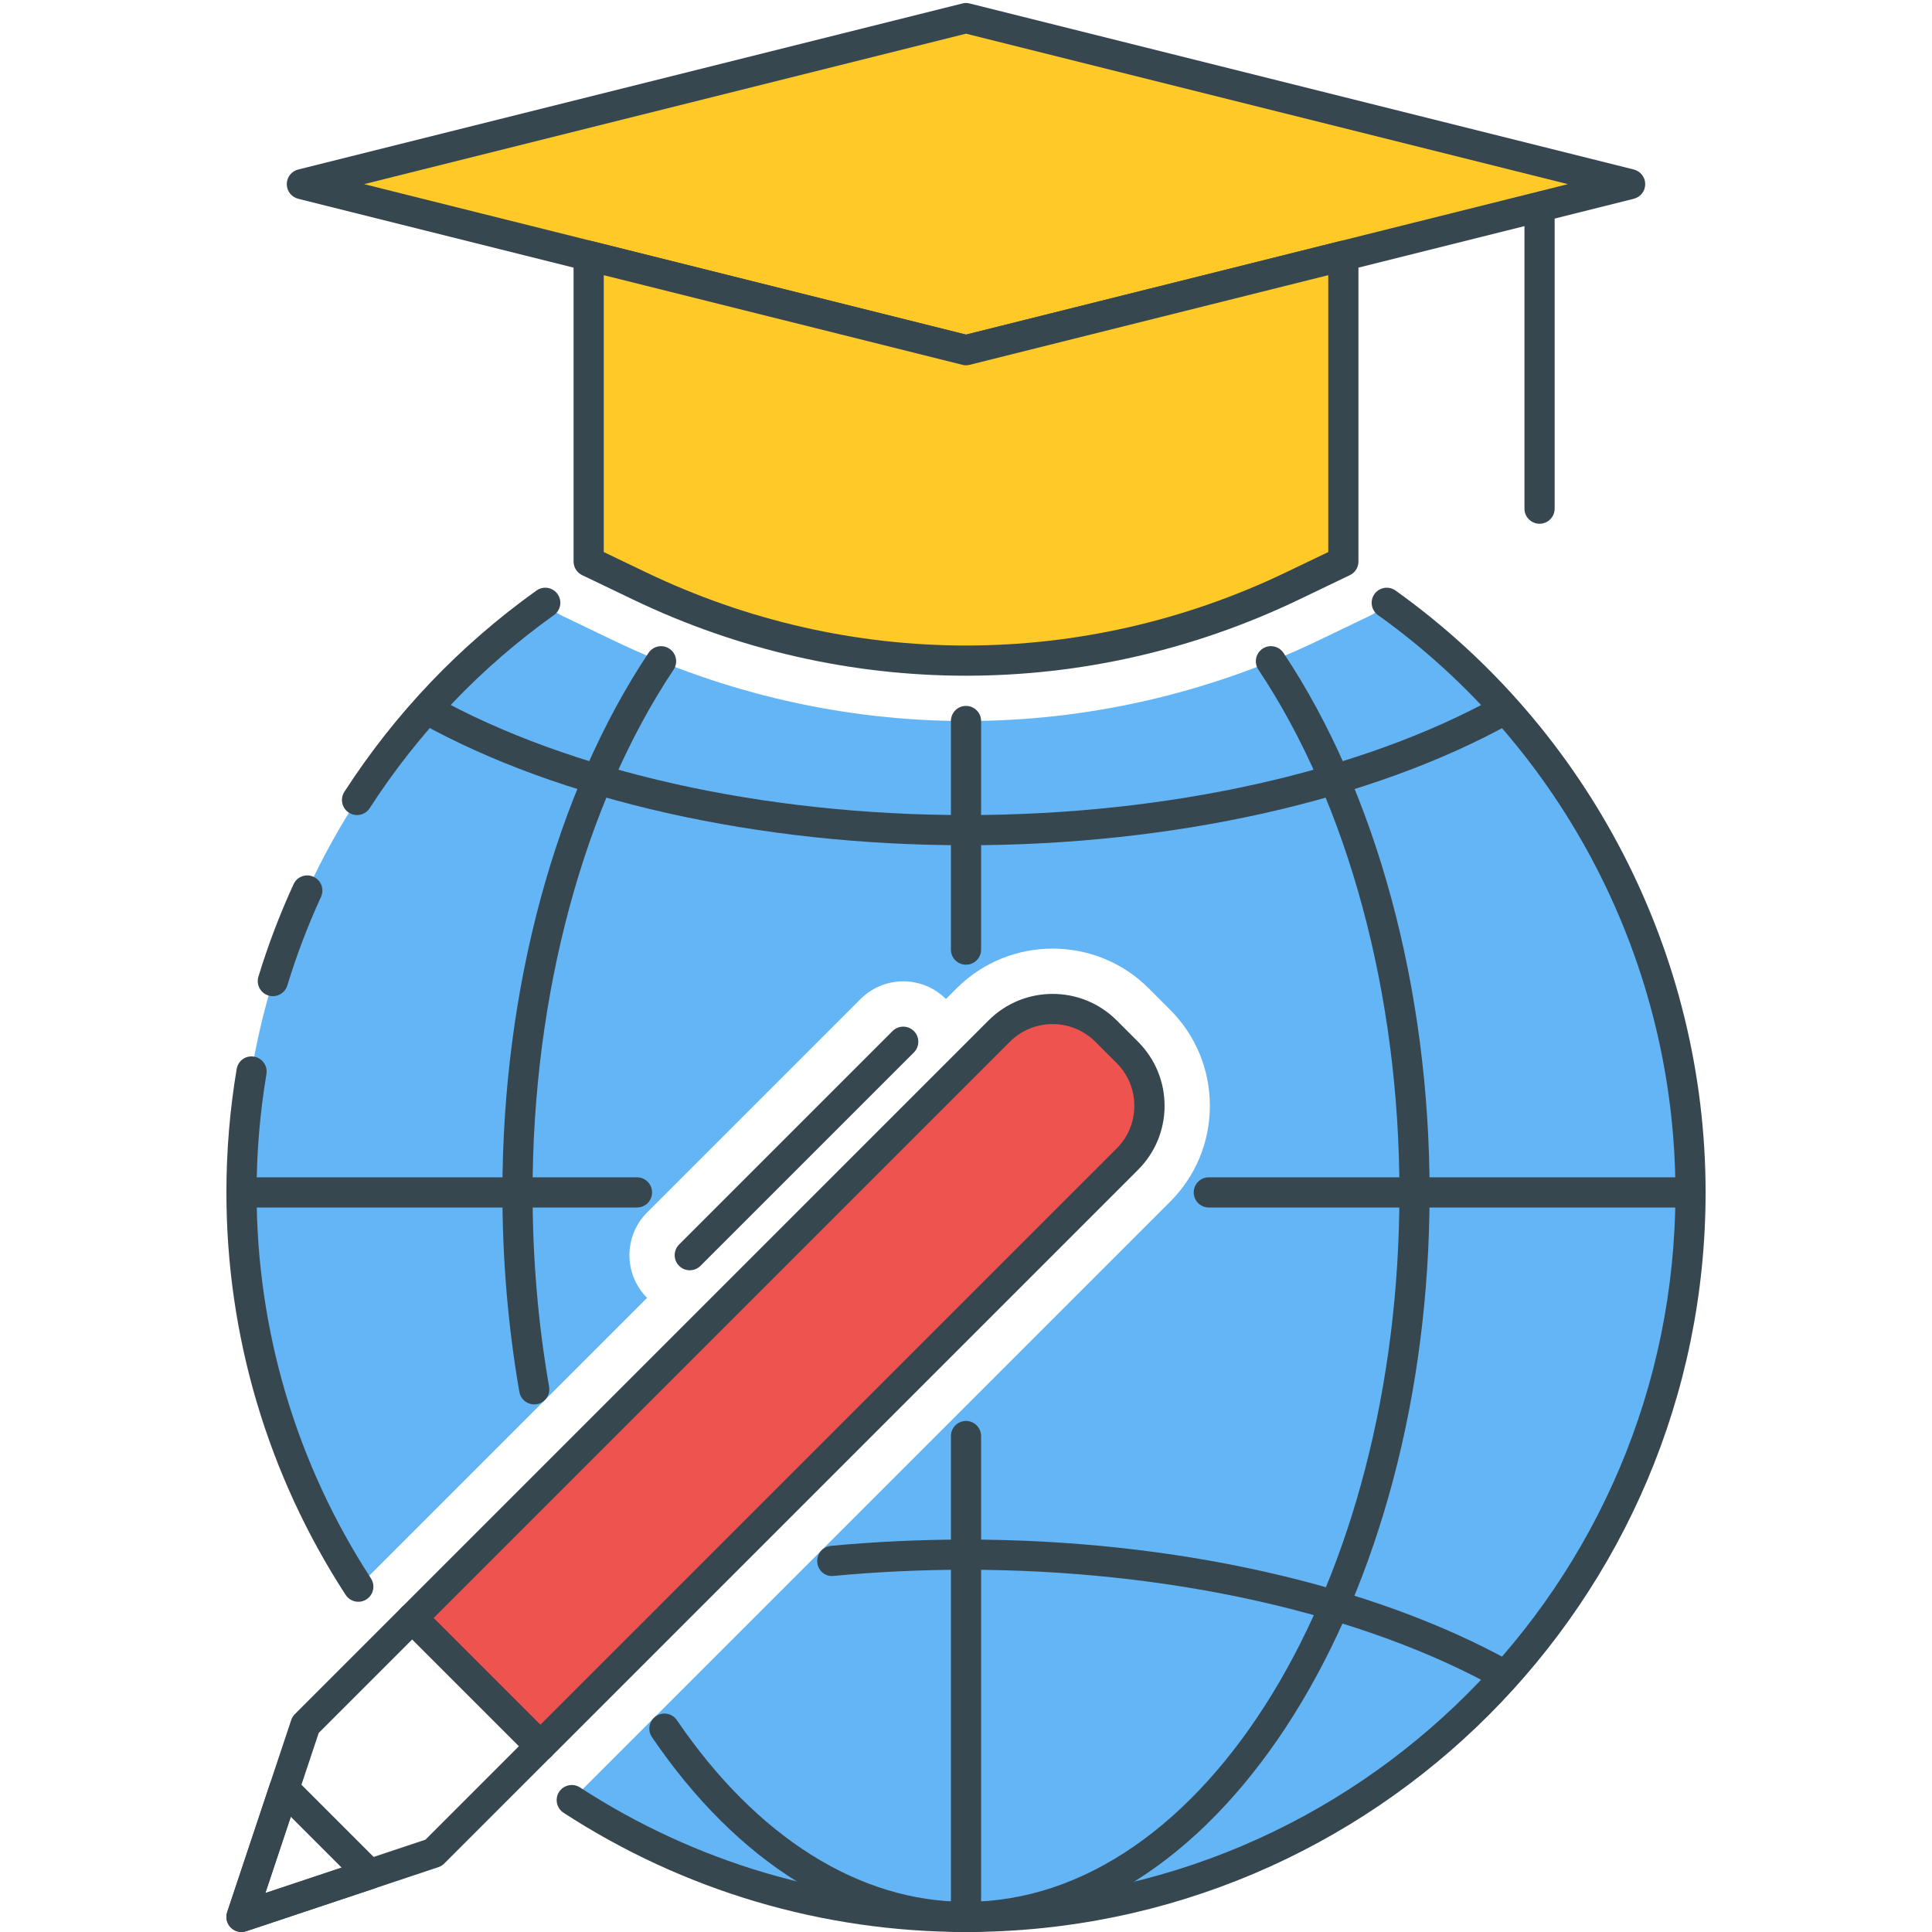 <?xml version="1.0" encoding="utf-8"?>
<!-- Generator: Adobe Illustrator 21.1.0, SVG Export Plug-In . SVG Version: 6.00 Build 0)  -->
<svg version="1.1" id="Icon_Set" xmlns="http://www.w3.org/2000/svg" xmlns:xlink="http://www.w3.org/1999/xlink" x="0px" y="0px"
	 viewBox="0 0 64 64" style="enable-background:new 0 0 64 64;" xml:space="preserve">
<style type="text/css">
	.st0{fill:#37474F;}
	.st1{fill:#EF5350;}
	.st2{fill:#FFCA28;}
	.st3{fill:#64B5F6;}
	.st4{fill:#FFFFFF;}
	.st5{fill:#FF7043;}
</style>
<g id="Global_Education">
	<g>
		<g>
			<path class="st3" d="M45.938,19.968c-0.165,0.173-0.349,0.328-0.572,0.436l-1.682,0.808c-3.713,1.782-7.699,2.673-11.684,2.673
				c-3.986,0-7.971-0.891-11.684-2.672l-1.682-0.808c-0.223-0.107-0.408-0.262-0.572-0.436C11.973,24.321,8,31.444,8,39.5
				c0,4.818,1.425,9.301,3.869,13.06l0.374-0.374l9.193-9.193l0,0c-0.781-0.781-0.781-2.047,0-2.828l7.071-7.071
				c0.781-0.781,2.048-0.781,2.828,0l0.354-0.354c1.755-1.754,4.61-1.755,6.364,0l0,0l0.707,0.708
				c0.85,0.849,1.318,1.979,1.318,3.181s-0.468,2.333-1.318,3.182L19.316,59.255c-0.001,0.001-0.001,0.002-0.002,0.003l-0.373,0.373
				C22.699,62.075,27.182,63.5,32,63.5c13.255,0,24-10.745,24-24C56,31.444,52.027,24.321,45.938,19.968z"/>
		</g>
	</g>
	<g>
		<g>
			<path class="st0" d="M42.517,21.628c-0.154-0.231-0.467-0.291-0.693-0.139c-0.229,0.153-0.292,0.464-0.139,0.693
				c2.97,4.451,4.673,10.762,4.673,17.317C46.357,52.458,39.917,63,32,63c-3.533,0-6.934-2.137-9.577-6.017
				c-0.155-0.228-0.466-0.289-0.694-0.132c-0.229,0.155-0.288,0.466-0.132,0.694C24.431,61.708,28.125,64,32,64
				c8.468,0,15.357-10.991,15.357-24.5C47.357,32.753,45.593,26.239,42.517,21.628z"/>
		</g>
	</g>
	<g>
		<g>
			<path class="st0" d="M22.176,21.49c-0.23-0.154-0.541-0.091-0.693,0.139c-3.076,4.61-4.84,11.125-4.84,17.871
				c0,2.246,0.189,4.469,0.562,6.609c0.042,0.243,0.253,0.414,0.492,0.414c0.028,0,0.057-0.002,0.086-0.007
				c0.272-0.047,0.454-0.307,0.407-0.579c-0.364-2.083-0.548-4.25-0.548-6.438c0-6.554,1.703-12.866,4.672-17.316
				C22.468,21.954,22.406,21.644,22.176,21.49z"/>
		</g>
	</g>
	<g>
		<g>
			<path class="st0" d="M32,47.071c-0.276,0-0.5,0.224-0.5,0.5V63.5c0,0.276,0.224,0.5,0.5,0.5s0.5-0.224,0.5-0.5V47.571
				C32.5,47.295,32.276,47.071,32,47.071z"/>
		</g>
	</g>
	<g>
		<g>
			<path class="st0" d="M32,23.384c-0.276,0-0.5,0.224-0.5,0.5v7.573c0,0.276,0.224,0.5,0.5,0.5s0.5-0.224,0.5-0.5v-7.573
				C32.5,23.608,32.276,23.384,32,23.384z"/>
		</g>
	</g>
	<g>
		<g>
			<path class="st0" d="M56,39H40.043c-0.276,0-0.5,0.224-0.5,0.5s0.224,0.5,0.5,0.5H56c0.276,0,0.5-0.224,0.5-0.5S56.276,39,56,39z
				"/>
		</g>
	</g>
	<g>
		<g>
			<path class="st0" d="M21.101,39H8c-0.276,0-0.5,0.224-0.5,0.5S7.724,40,8,40h13.101c0.276,0,0.5-0.224,0.5-0.5
				S21.377,39,21.101,39z"/>
		</g>
	</g>
	<g>
		<g>
			<path class="st1" d="M37.345,34.862l-0.707-0.707c-0.976-0.976-2.559-0.976-3.536,0L13.657,53.6l4.243,4.243l19.445-19.445
				C38.321,37.421,38.321,35.838,37.345,34.862z"/>
		</g>
	</g>
	<g>
		<g>
			<g>
				<g>
					<path class="st0" d="M37.698,34.508l-0.707-0.707c-1.17-1.169-3.072-1.169-4.242,0L13.303,53.247
						c-0.094,0.094-0.146,0.221-0.146,0.354s0.053,0.26,0.146,0.354l4.243,4.242c0.098,0.098,0.226,0.146,0.354,0.146
						s0.256-0.049,0.354-0.146l19.445-19.445c0.566-0.566,0.879-1.32,0.879-2.121S38.265,35.075,37.698,34.508z M36.991,38.044
						L17.899,57.136l-3.536-3.535l19.092-19.092c0.779-0.779,2.049-0.779,2.828,0l0.707,0.707c0.378,0.378,0.586,0.88,0.586,1.415
						S37.369,37.666,36.991,38.044z"/>
				</g>
			</g>
		</g>
	</g>
	<g>
		<g>
			<g>
				<g>
					<g>
						<path class="st0" d="M18.253,57.489l-4.243-4.242c-0.195-0.195-0.512-0.195-0.707,0l-3.535,3.535
							c-0.055,0.055-0.096,0.122-0.121,0.195l-2.122,6.364c-0.06,0.18-0.013,0.378,0.121,0.512C7.742,63.949,7.87,64,8,64
							c0.053,0,0.106-0.008,0.158-0.026l6.364-2.122c0.074-0.024,0.141-0.066,0.195-0.121l3.535-3.536
							C18.448,58.001,18.448,57.685,18.253,57.489z M14.094,60.941l-5.304,1.768l1.768-5.304l3.098-3.098l3.536,3.535L14.094,60.941
							z"/>
					</g>
				</g>
			</g>
		</g>
	</g>
	<g>
		<g>
			<g>
				<g>
					<g>
						<path class="st0" d="M12.596,61.732l-2.828-2.828c-0.122-0.123-0.299-0.172-0.468-0.133c-0.169,0.04-0.305,0.164-0.359,0.329
							l-1.415,4.243c-0.06,0.18-0.013,0.378,0.121,0.512C7.742,63.949,7.87,64,8,64c0.053,0,0.106-0.008,0.158-0.026l4.243-1.415
							c0.165-0.055,0.289-0.19,0.329-0.359C12.769,62.032,12.719,61.854,12.596,61.732z M8.791,62.709l0.842-2.526l1.684,1.684
							L8.791,62.709z"/>
					</g>
				</g>
			</g>
		</g>
	</g>
	<g>
		<g>
			<path class="st0" d="M30.274,34.155c-0.195-0.195-0.512-0.195-0.707,0l-7.071,7.071c-0.195,0.195-0.195,0.512,0,0.707
				c0.098,0.098,0.226,0.146,0.354,0.146s0.256-0.049,0.354-0.146l7.071-7.071C30.469,34.667,30.469,34.35,30.274,34.155z"/>
		</g>
	</g>
	<g>
		<g>
			<path class="st0" d="M46.229,19.562c-0.225-0.16-0.537-0.109-0.698,0.116c-0.16,0.225-0.108,0.537,0.116,0.697
				c6.17,4.41,9.853,11.56,9.853,19.125C55.5,52.458,44.958,63,32,63c-4.553,0-8.975-1.31-12.787-3.789
				c-0.231-0.15-0.542-0.084-0.692,0.147s-0.084,0.541,0.147,0.692C22.643,62.634,27.253,64,32,64c13.51,0,24.5-10.991,24.5-24.5
				C56.5,31.612,52.66,24.159,46.229,19.562z"/>
		</g>
	</g>
	<g>
		<g>
			<path class="st0" d="M12.289,52.288C9.81,48.475,8.5,44.053,8.5,39.5c0-1.314,0.11-2.633,0.326-3.921
				c0.046-0.272-0.138-0.53-0.41-0.576c-0.276-0.05-0.531,0.138-0.576,0.41C7.614,36.755,7.5,38.131,7.5,39.5
				c0,4.747,1.366,9.357,3.95,13.333c0.096,0.147,0.256,0.228,0.42,0.228c0.093,0,0.188-0.026,0.272-0.081
				C12.373,52.829,12.439,52.519,12.289,52.288z"/>
		</g>
	</g>
	<g>
		<g>
			<path class="st0" d="M10.388,29.046c-0.252-0.118-0.549-0.006-0.663,0.245c-0.456,0.991-0.847,2.021-1.165,3.063
				c-0.08,0.264,0.069,0.543,0.333,0.624C8.941,32.993,8.991,33,9.039,33c0.214,0,0.413-0.139,0.479-0.354
				c0.304-0.998,0.679-1.986,1.116-2.936C10.749,29.458,10.638,29.161,10.388,29.046z"/>
		</g>
	</g>
	<g>
		<g>
			<path class="st0" d="M18.469,19.678c-0.161-0.225-0.473-0.277-0.697-0.116c-2.535,1.812-4.676,4.055-6.364,6.667
				c-0.15,0.232-0.083,0.542,0.148,0.691C11.64,26.975,11.734,27,11.827,27c0.164,0,0.325-0.081,0.42-0.229
				c1.62-2.507,3.674-4.659,6.105-6.397C18.578,20.214,18.629,19.902,18.469,19.678z"/>
		</g>
	</g>
	<g>
		<g>
			<path class="st0" d="M51,6.35c-0.276,0-0.5,0.224-0.5,0.5v10c0,0.276,0.224,0.5,0.5,0.5s0.5-0.224,0.5-0.5v-10
				C51.5,6.574,51.276,6.35,51,6.35z"/>
		</g>
	</g>
	<g>
		<g>
			<polygon class="st2" points="32,0.6 10,6.1 32,11.6 54,6.1 			"/>
		</g>
	</g>
	<g>
		<g>
			<g>
				<g>
					<path class="st0" d="M54.121,5.615l-22-5.5c-0.079-0.021-0.163-0.021-0.242,0l-22,5.5C9.656,5.671,9.5,5.871,9.5,6.1
						s0.156,0.429,0.379,0.485l22,5.5c0.04,0.01,0.081,0.015,0.121,0.015s0.082-0.005,0.121-0.015l22-5.5
						C54.344,6.529,54.5,6.33,54.5,6.1S54.344,5.671,54.121,5.615z M32,11.084L12.062,6.1L32,1.116L51.938,6.1L32,11.084z"/>
				</g>
			</g>
		</g>
	</g>
	<g>
		<g>
			<path class="st2" d="M32,11.6L19.5,8.475v10.126l1.682,0.807c6.839,3.283,14.798,3.283,21.637,0l1.682-0.807V8.475L32,11.6z"/>
		</g>
	</g>
	<g>
		<g>
			<g>
				<g>
					<path class="st0" d="M44.808,8.081c-0.122-0.095-0.28-0.129-0.429-0.091L32,11.084L19.621,7.99
						c-0.148-0.037-0.307-0.003-0.429,0.091C19.071,8.176,19,8.321,19,8.475v10.126c0,0.192,0.11,0.368,0.284,0.451l1.682,0.807
						c3.506,1.683,7.271,2.525,11.035,2.525c3.765,0,7.528-0.842,11.035-2.525l1.682-0.807C44.89,18.969,45,18.793,45,18.601V8.475
						C45,8.321,44.929,8.176,44.808,8.081z M44,18.287l-1.398,0.671c-6.737,3.234-14.466,3.234-21.204,0L20,18.287V9.116
						l11.879,2.969c0.079,0.021,0.163,0.021,0.242,0L44,9.116V18.287z"/>
				</g>
			</g>
		</g>
	</g>
	<g>
		<g>
			<path class="st0" d="M50.289,23.256c-0.136-0.242-0.44-0.327-0.68-0.193C45.122,25.565,38.704,27,32,27
				c-6.703,0-13.122-1.435-17.609-3.937c-0.241-0.135-0.546-0.049-0.68,0.193c-0.135,0.241-0.048,0.546,0.193,0.68
				C18.536,26.519,25.131,28,32,28c6.869,0,13.465-1.481,18.096-4.063C50.337,23.802,50.424,23.498,50.289,23.256z"/>
		</g>
	</g>
	<g>
		<g>
			<path class="st0" d="M50.096,55.063C45.465,52.481,38.869,51,32,51c-1.5,0-3.006,0.07-4.476,0.209
				c-0.275,0.026-0.477,0.27-0.451,0.544c0.025,0.275,0.263,0.487,0.544,0.451C29.056,52.069,30.531,52,32,52
				c6.704,0,13.122,1.435,17.609,3.937C49.687,55.979,49.77,56,49.853,56c0.175,0,0.345-0.092,0.437-0.256
				C50.424,55.502,50.337,55.198,50.096,55.063z"/>
		</g>
	</g>
</g>
</svg>
